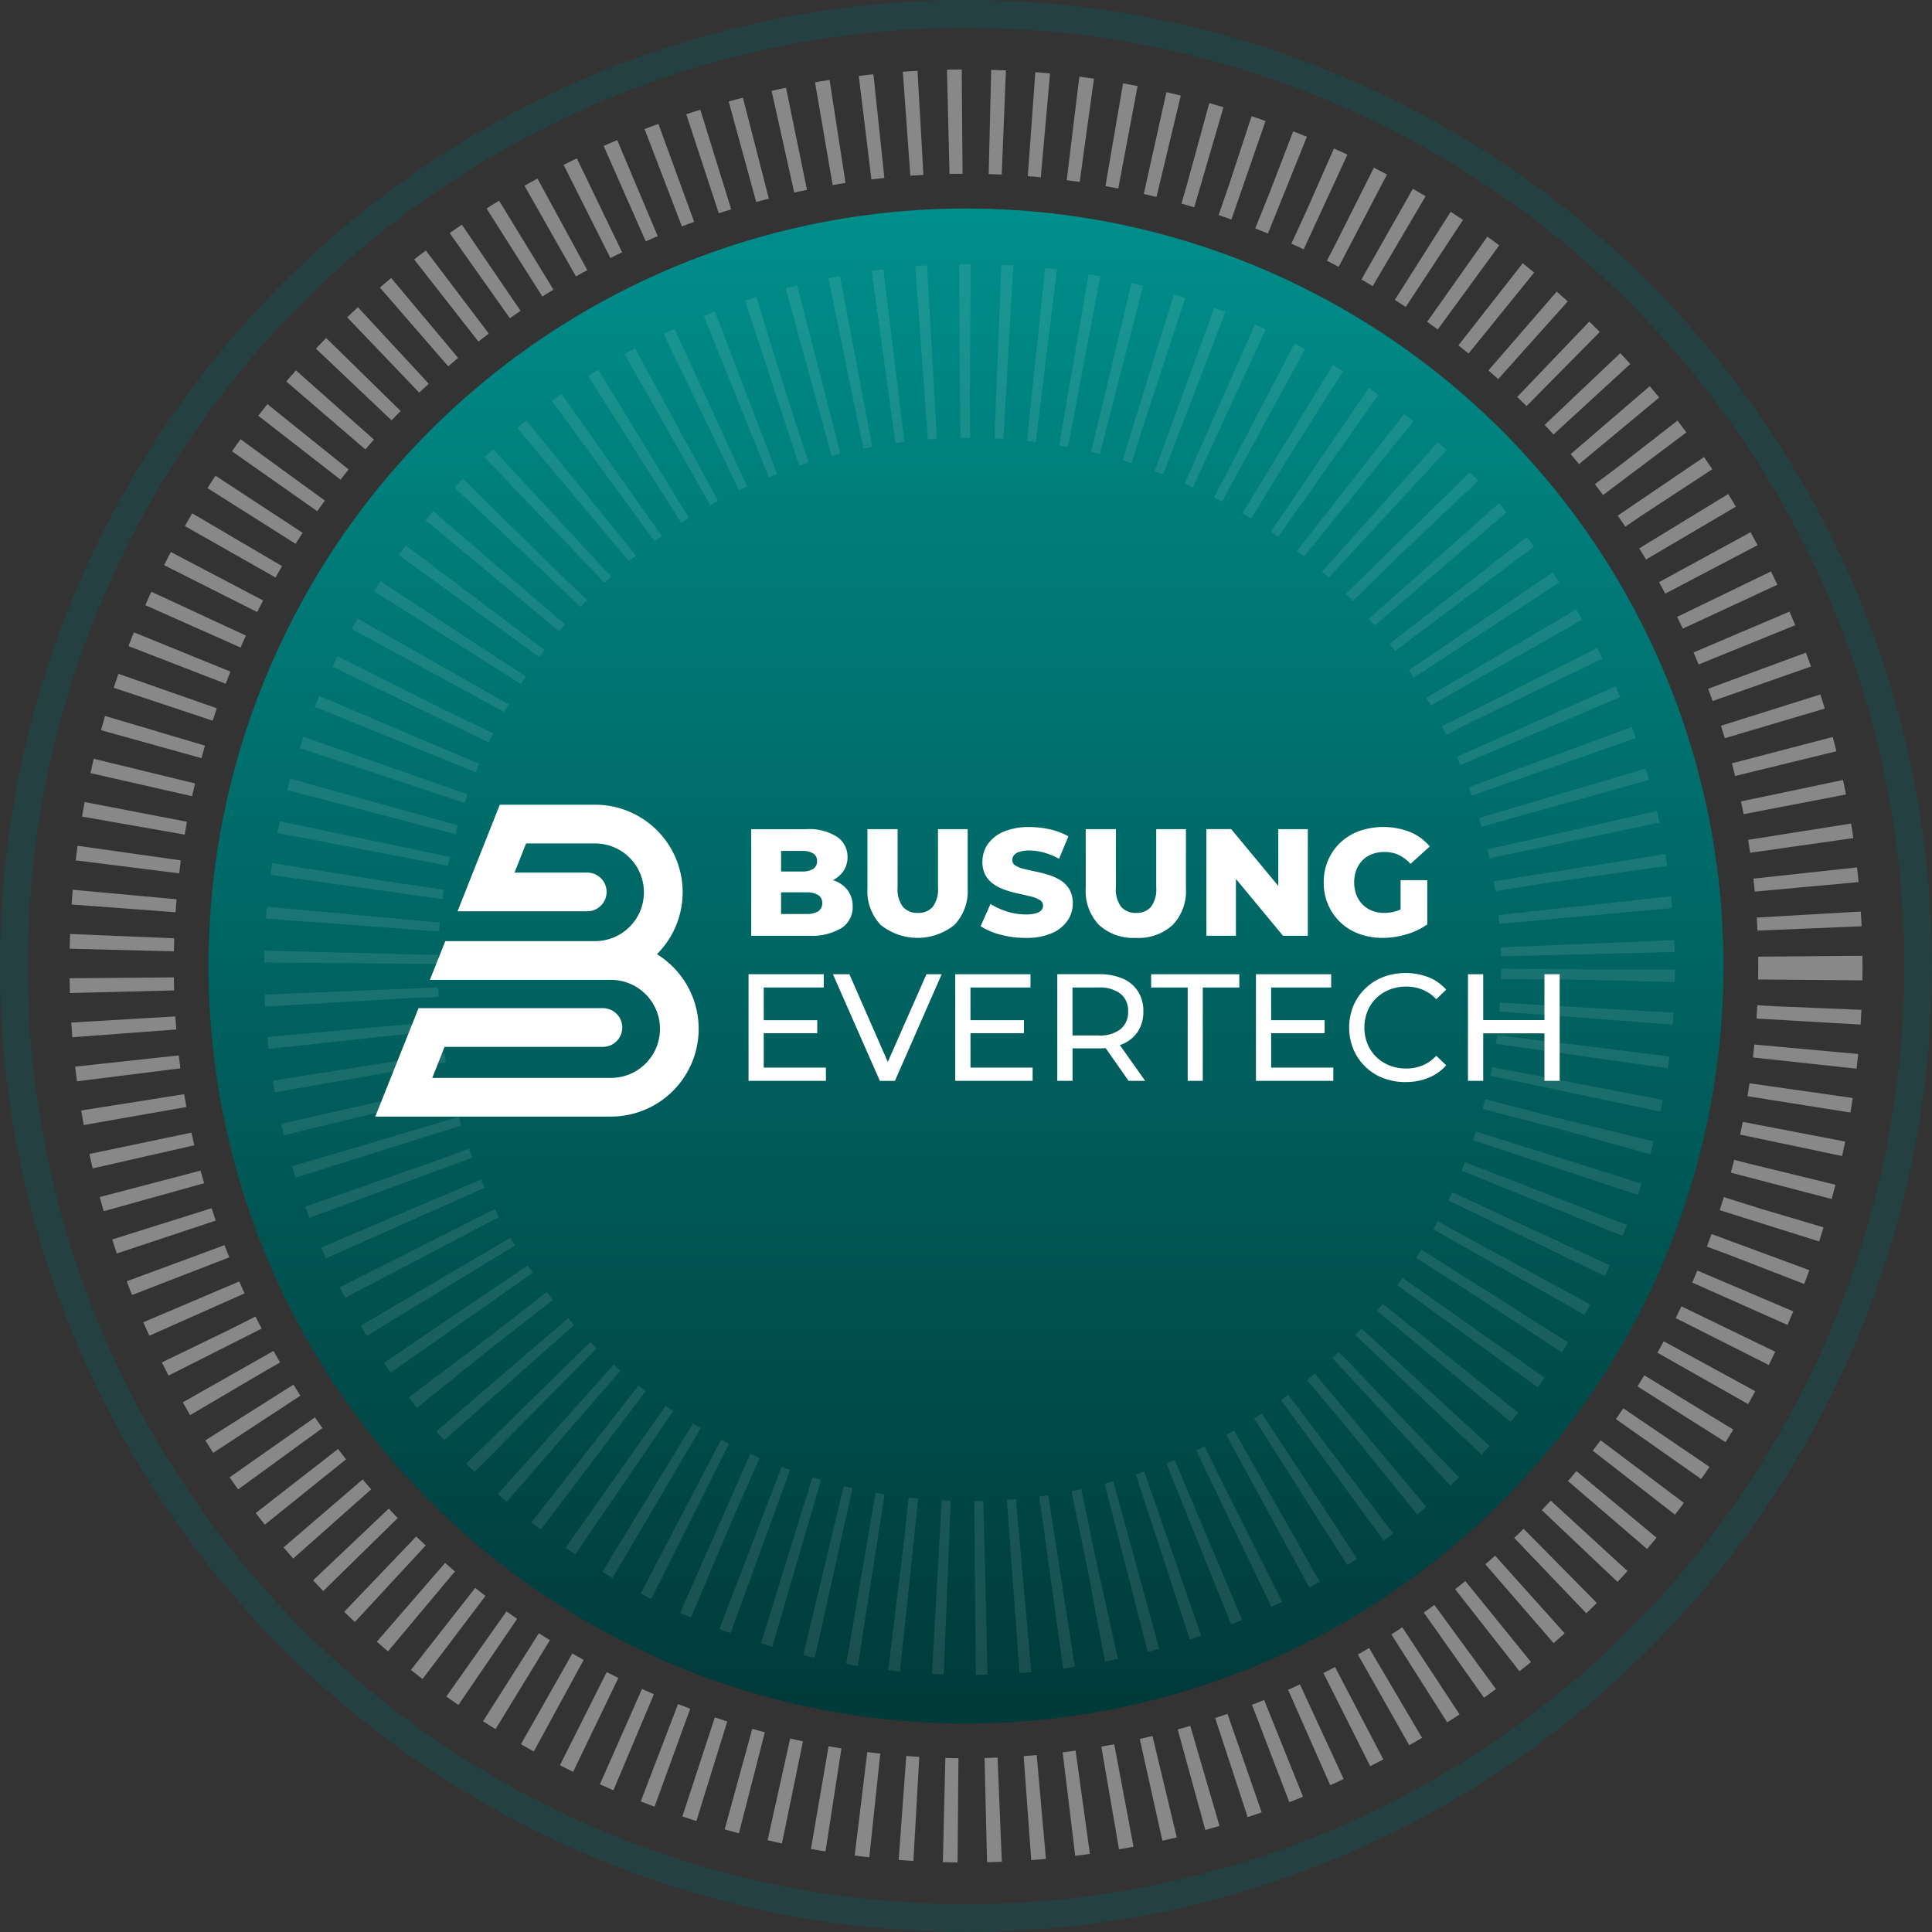<svg xmlns="http://www.w3.org/2000/svg" xmlns:xlink="http://www.w3.org/1999/xlink" width="278" height="278" viewBox="0 0 278 278">
  <rect x="0" y="0" width="278" height="278" fill="#333333" stroke="none"/>
  <defs>
    <linearGradient id="linear-gradient" x1="0.5" x2="0.5" y2="1" gradientUnits="objectBoundingBox">
      <stop offset="0" stop-color="#008f8c"/>
      <stop offset="1" stop-color="#003938"/>
    </linearGradient>
    <clipPath id="clip-path">
      <rect id="사각형_9883" data-name="사각형 9883" width="170.424" height="44.872" fill="#fff"/>
    </clipPath>
  </defs>
  <g id="그룹_19713" data-name="그룹 19713" transform="translate(-841 -2260)">
    <g id="타원_727" data-name="타원 727" transform="translate(841 2260)" fill="none" stroke="#005e5d" stroke-width="4" opacity="0.3">
      <circle cx="139" cy="139" r="139" stroke="none"/>
      <circle cx="139" cy="139" r="137" fill="none"/>
    </g>
    <g id="타원_729" data-name="타원 729" transform="translate(851 2270)" fill="none" stroke="#c1c1c1" stroke-width="15" stroke-dasharray="2 4" opacity="0.6">
      <circle cx="129" cy="129" r="129" stroke="none"/>
      <circle cx="129" cy="129" r="121.5" fill="none"/>
    </g>
    <circle id="타원_704" data-name="타원 704" cx="109" cy="109" r="109" transform="translate(871 2290)" fill="url(#linear-gradient)"/>
    <g id="타원_707" data-name="타원 707" transform="translate(879 2298)" fill="none" stroke="#fff" stroke-width="25" stroke-dasharray="1.5 4" opacity="0.1">
      <circle cx="101.5" cy="101.5" r="101.5" stroke="none"/>
      <circle cx="101.5" cy="101.5" r="89" fill="none"/>
    </g>
    <g id="그룹_19699" data-name="그룹 19699" transform="translate(895 2375.795)">
      <g id="그룹_19260" data-name="그룹 19260" transform="translate(0 0)" clip-path="url(#clip-path)">
        <path id="패스_12263" data-name="패스 12263" d="M101.231,19.963a3.552,3.552,0,0,0,1.612-3.1,3.789,3.789,0,0,0-.669-2.269,4.19,4.19,0,0,0-1.873-1.424c-.1-.04-.2-.069-.3-.1a4.125,4.125,0,0,0,1.475-1.256,3.513,3.513,0,0,0,.624-2.071,3.451,3.451,0,0,0-1.49-2.9,7.557,7.557,0,0,0-4.515-1.107H88.244V21.07h8.285a8.3,8.3,0,0,0,4.7-1.107m-8.69-11.1h2.981a3,3,0,0,1,1.644.362,1.233,1.233,0,0,1,.547,1.106,1.263,1.263,0,0,1-.547,1.119,2.945,2.945,0,0,1-1.644.372H92.541Zm0,9.075V14.823h3.638a3.094,3.094,0,0,1,1.7.384,1.309,1.309,0,0,1,.582,1.173,1.308,1.308,0,0,1-.582,1.173,3.094,3.094,0,0,1-1.7.384Z" transform="translate(-34.148 -2.216)" fill="#fff"/>
        <path id="패스_12264" data-name="패스 12264" d="M129.947,5.728h-4.274V14.1a4.2,4.2,0,0,1-.767,2.827,2.708,2.708,0,0,1-2.126.855,2.742,2.742,0,0,1-2.138-.855,4.153,4.153,0,0,1-.778-2.827V5.728h-4.34v8.5a7.049,7.049,0,0,0,1.907,5.282,8.482,8.482,0,0,0,10.608,0,7.051,7.051,0,0,0,1.907-5.282Z" transform="translate(-44.705 -2.216)" fill="#fff"/>
        <path id="패스_12265" data-name="패스 12265" d="M154.595,18.7a4.336,4.336,0,0,0,.756-2.466,3.9,3.9,0,0,0-.471-2.006,3.823,3.823,0,0,0-1.238-1.293,7.117,7.117,0,0,0-1.7-.789q-.932-.3-1.863-.493t-1.71-.383a4.219,4.219,0,0,1-1.249-.482.907.907,0,0,1-.471-.8,1.1,1.1,0,0,1,.241-.7,1.649,1.649,0,0,1,.79-.493,4.632,4.632,0,0,1,1.446-.186,7.819,7.819,0,0,1,2.082.3,10.4,10.4,0,0,1,2.17.888l1.337-3.222a9.5,9.5,0,0,0-2.6-1,13.06,13.06,0,0,0-2.97-.34,9.2,9.2,0,0,0-3.77.68,5.238,5.238,0,0,0-2.269,1.8,4.364,4.364,0,0,0-.756,2.5,3.872,3.872,0,0,0,.482,2.027,3.909,3.909,0,0,0,1.249,1.293,7.392,7.392,0,0,0,1.7.8,17.792,17.792,0,0,0,1.863.5q.931.2,1.7.394a4.374,4.374,0,0,1,1.249.5.944.944,0,0,1,.482.832.924.924,0,0,1-.253.647,1.75,1.75,0,0,1-.8.438,5.182,5.182,0,0,1-1.447.164,8.834,8.834,0,0,1-2.685-.427,10.021,10.021,0,0,1-2.379-1.085l-1.424,3.2a9.39,9.39,0,0,0,2.838,1.216,13.817,13.817,0,0,0,3.627.472,9.19,9.19,0,0,0,3.781-.68,5.206,5.206,0,0,0,2.257-1.808" transform="translate(-54.985 -2.022)" fill="#fff"/>
        <path id="패스_12266" data-name="패스 12266" d="M173.972,21.378a7.272,7.272,0,0,0,5.3-1.863,7.052,7.052,0,0,0,1.906-5.283v-8.5h-4.274V14.1a4.2,4.2,0,0,1-.767,2.828,2.709,2.709,0,0,1-2.126.855,2.744,2.744,0,0,1-2.137-.855A4.155,4.155,0,0,1,171.1,14.1V5.728h-4.34v8.5a7.052,7.052,0,0,0,1.907,5.283,7.271,7.271,0,0,0,5.3,1.863" transform="translate(-64.531 -2.216)" fill="#fff"/>
        <path id="패스_12267" data-name="패스 12267" d="M199.33,12.894l6.773,8.177h3.573V5.728h-4.252V13.9l-6.773-8.176h-3.573V21.071h4.252Z" transform="translate(-75.49 -2.216)" fill="#fff"/>
        <path id="패스_12268" data-name="패스 12268" d="M231.069,21.184a12.126,12.126,0,0,0,3.4-.5,9.964,9.964,0,0,0,3.047-1.446V12.876h-3.836v4.208a4.9,4.9,0,0,1-.46.187,5.749,5.749,0,0,1-1.885.317,4.745,4.745,0,0,1-1.764-.317,3.918,3.918,0,0,1-1.37-.9,4.08,4.08,0,0,1-.888-1.392,5.214,5.214,0,0,1,0-3.584,4.112,4.112,0,0,1,.888-1.381,3.79,3.79,0,0,1,1.381-.888,5.05,5.05,0,0,1,1.8-.307,4.707,4.707,0,0,1,2.027.428,5.508,5.508,0,0,1,1.7,1.282l2.762-2.5a7.26,7.26,0,0,0-2.827-2.082,10.6,10.6,0,0,0-7.31-.143,7.9,7.9,0,0,0-2.707,1.655,7.627,7.627,0,0,0-1.775,2.532,7.941,7.941,0,0,0-.636,3.21,7.936,7.936,0,0,0,.636,3.211,7.691,7.691,0,0,0,1.764,2.532,7.789,7.789,0,0,0,2.685,1.655,9.584,9.584,0,0,0,3.375.581" transform="translate(-86.143 -2.022)" fill="#fff"/>
        <path id="패스_12269" data-name="패스 12269" d="M89.8,48.265H97.5V46.4H89.8V41.69H98.44V39.783H87.613V55.126H98.748V53.219H89.8Z" transform="translate(-33.904 -15.395)" fill="#fff"/>
        <path id="패스_12270" data-name="패스 12270" d="M115.313,52.4l-5.526-12.614H107.42l6.751,15.343h2.17l6.729-15.343h-2.192Z" transform="translate(-41.568 -15.395)" fill="#fff"/>
        <path id="패스_12271" data-name="패스 12271" d="M138.323,48.265h7.693V46.4h-7.693V41.69h8.636V39.783H136.132V55.126h11.134V53.219h-8.943Z" transform="translate(-52.679 -15.395)" fill="#fff"/>
        <path id="패스_12272" data-name="패스 12272" d="M169.511,49.821a4.893,4.893,0,0,0,2.192-1.829,5.184,5.184,0,0,0,.767-2.861,5.236,5.236,0,0,0-.767-2.871,4.879,4.879,0,0,0-2.192-1.842,8.421,8.421,0,0,0-3.442-.636h-5.984V55.126h2.192V50.457h3.792q.506,0,.975-.04l3.3,4.709h2.389l-3.647-5.146c.143-.051.291-.1.425-.158M166,48.594h-3.726v-6.9H166a4.893,4.893,0,0,1,3.189.9,3.115,3.115,0,0,1,1.085,2.542,3.148,3.148,0,0,1-1.085,2.553,4.851,4.851,0,0,1-3.189.91" transform="translate(-61.949 -15.395)" fill="#fff"/>
        <path id="패스_12273" data-name="패스 12273" d="M182.111,41.69h5.26V55.126h2.17V41.69h5.26V39.784H182.111Z" transform="translate(-70.472 -15.395)" fill="#fff"/>
        <path id="패스_12274" data-name="패스 12274" d="M208.9,48.265h7.693V46.4H208.9V41.69h8.636V39.783H206.71V55.126h11.134V53.219H208.9Z" transform="translate(-79.991 -15.395)" fill="#fff"/>
        <path id="패스_12275" data-name="패스 12275" d="M232.493,43.114a5.753,5.753,0,0,1,1.918-1.227,6.458,6.458,0,0,1,2.4-.438,6.138,6.138,0,0,1,2.345.449,5.7,5.7,0,0,1,1.973,1.37l1.425-1.381A6.718,6.718,0,0,0,240,40.1a9.242,9.242,0,0,0-6.51-.022,7.631,7.631,0,0,0-4.285,4.131,8.312,8.312,0,0,0,0,6.269,7.714,7.714,0,0,0,1.7,2.488,7.558,7.558,0,0,0,2.564,1.644,8.768,8.768,0,0,0,3.233.581,8.632,8.632,0,0,0,3.3-.614,6.819,6.819,0,0,0,2.554-1.8L241.129,51.4a5.558,5.558,0,0,1-1.973,1.392,6.115,6.115,0,0,1-2.345.449,6.458,6.458,0,0,1-2.4-.438,5.752,5.752,0,0,1-1.918-1.227,5.532,5.532,0,0,1-1.26-1.874,6.4,6.4,0,0,1,0-4.712,5.532,5.532,0,0,1,1.26-1.874" transform="translate(-88.459 -15.284)" fill="#fff"/>
        <path id="패스_12276" data-name="패스 12276" d="M267.483,39.783v6.6h-8.811v-6.6H256.48V55.126h2.192V48.288h8.811v6.838h2.192V39.783Z" transform="translate(-99.25 -15.395)" fill="#fff"/>
        <path id="패스_12277" data-name="패스 12277" d="M40.63,21.568l-.1-.064.085-.087A12.589,12.589,0,0,0,31.628,0H17.918L11.836,15.334H30.5a2.785,2.785,0,0,0,0-5.57H20.038L21.7,5.57h9.927a7.028,7.028,0,1,1,0,14.056H10.078L7.855,25.2h26.06a7.053,7.053,0,0,1,0,14.106H8.2l1.77-4.465H32.754a2.785,2.785,0,0,0,0-5.57H6.229L0,44.871H33.915a12.618,12.618,0,0,0,6.715-23.3" transform="translate(0 0)" fill="#fff"/>
      </g>
    </g>
  </g>
</svg>

